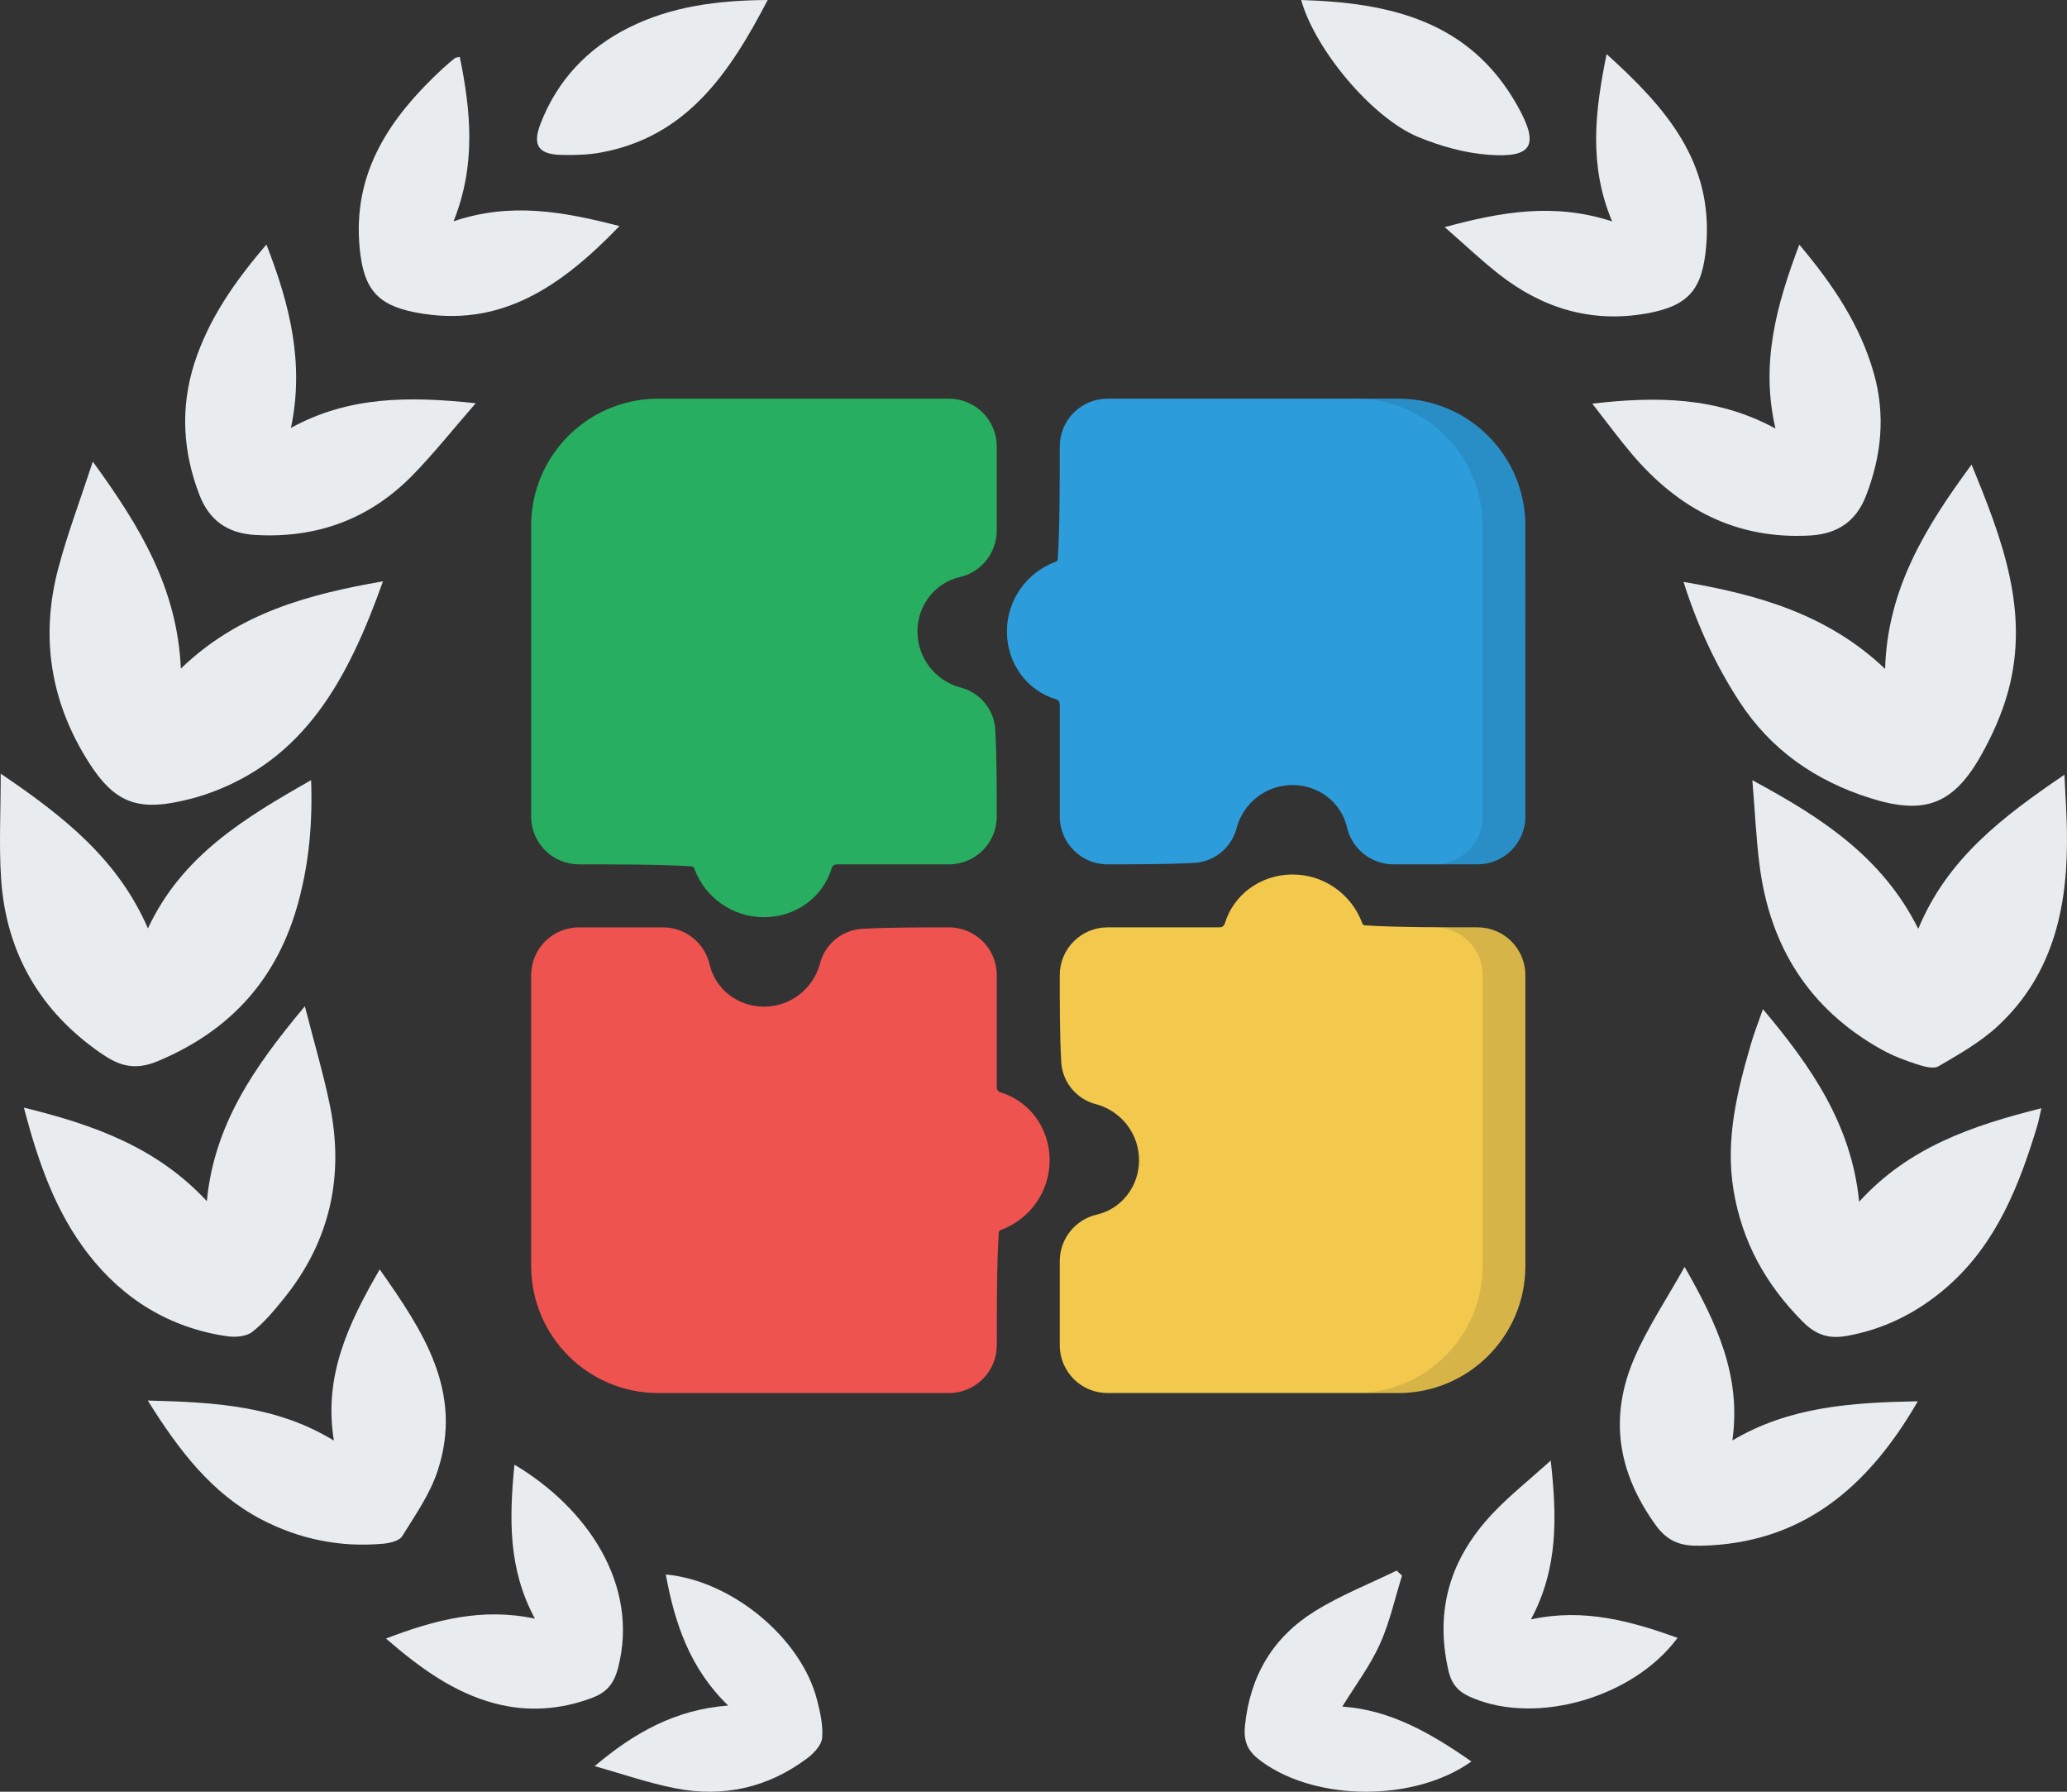 <svg width="120" height="104" viewBox="0 0 120 104" fill="none" xmlns="http://www.w3.org/2000/svg">
<rect x="0" y="0" width="120" height="104" fill="#333333" stroke="none"/>
<path d="M10.499 38.809C13.836 35.589 17.87 34.502 22.235 33.742C20.243 39.296 17.748 44.169 11.839 46.144C11.383 46.295 10.914 46.411 10.444 46.514C7.923 47.062 6.611 46.519 5.194 44.313C2.939 40.802 2.317 36.997 3.389 32.968C3.919 30.974 4.655 29.036 5.388 26.795C8.115 30.538 10.294 34.135 10.499 38.809Z" fill="#E9ECEF"/>
<path d="M18.062 45.284C18.153 47.822 17.93 50.112 17.325 52.349C16.125 56.782 13.428 59.808 9.155 61.597C7.75 62.185 6.838 61.808 5.875 61.146C2.336 58.71 0.348 55.307 0.063 50.991C-0.064 49.078 0.041 47.148 0.041 44.907C3.687 47.379 6.84 49.859 8.588 53.889C10.553 49.676 14.176 47.489 18.062 45.284Z" fill="#E9ECEF"/>
<path d="M1.389 64.292C5.435 65.286 9.091 66.581 12.008 69.72C12.438 65.241 14.788 61.889 17.699 58.408C18.233 60.502 18.773 62.312 19.151 64.155C19.999 68.3 19.148 72.074 16.474 75.379C15.916 76.068 15.337 76.769 14.647 77.309C14.3 77.581 13.664 77.632 13.191 77.563C9.864 77.079 7.164 75.424 5.119 72.785C3.229 70.345 2.216 67.47 1.389 64.292Z" fill="#E9ECEF"/>
<path d="M16.891 24.837C20.247 22.996 23.719 22.992 27.618 23.405C26.3 24.919 25.197 26.309 23.965 27.572C21.459 30.14 18.374 31.262 14.802 31.05C13.231 30.957 12.154 30.221 11.579 28.73C10.608 26.215 10.465 23.651 11.283 21.093C12.107 18.519 13.627 16.341 15.467 14.196C16.823 17.669 17.679 21.072 16.891 24.837Z" fill="#E9ECEF"/>
<path d="M8.578 81.293C12.454 81.394 16.035 81.578 19.384 83.619C18.771 79.864 20.229 76.818 22.043 73.682C24.58 77.278 26.916 80.802 25.403 85.384C24.959 86.728 24.107 87.946 23.351 89.165C23.18 89.44 22.635 89.569 22.248 89.604C19.756 89.83 17.378 89.346 15.168 88.191C12.292 86.687 10.397 84.201 8.578 81.293Z" fill="#E9ECEF"/>
<path d="M26.693 3.301C27.335 6.447 27.646 9.561 26.332 12.845C29.663 11.718 32.72 12.286 35.965 13.123C32.604 16.6 29.074 19.096 24.112 18.133C21.892 17.703 21.125 16.758 20.889 14.481C20.427 10.008 22.652 6.811 25.697 3.982C25.924 3.771 26.163 3.573 26.403 3.378C26.451 3.339 26.531 3.342 26.693 3.301Z" fill="#E9ECEF"/>
<path d="M29.865 85.016C34.069 87.511 37.127 91.969 35.887 96.796C35.625 97.816 35.148 98.267 34.323 98.572C32.495 99.245 30.61 99.372 28.736 98.876C26.355 98.247 24.404 96.836 22.407 95.109C25.266 94.012 28.002 93.307 31.056 93.954C29.491 91.076 29.565 88.118 29.865 85.016Z" fill="#E9ECEF"/>
<path d="M34.524 102.515C36.814 100.578 39.203 99.231 42.275 98.998C40.06 96.859 39.171 94.23 38.653 91.391C42.483 91.74 46.504 95.073 47.427 98.647C47.615 99.374 47.792 100.148 47.729 100.879C47.693 101.302 47.239 101.777 46.852 102.066C44.577 103.77 41.995 104.341 39.233 103.807C37.64 103.498 36.093 102.954 34.524 102.515Z" fill="#E9ECEF"/>
<path d="M44.568 0C42.346 4.269 39.848 7.958 34.846 8.86C34.108 8.992 33.339 9.01 32.587 8.992C31.265 8.962 30.898 8.436 31.376 7.193C32.351 4.656 34.118 2.794 36.514 1.599C38.986 0.365 41.661 0.02 44.568 0Z" fill="#E9ECEF"/>
<path d="M97.737 33.775C102.09 34.523 106.107 35.658 109.44 38.827C109.571 34.176 111.801 30.574 114.459 26.968C116.242 31.295 117.834 35.479 116.592 40.094C116.245 41.381 115.684 42.641 115.032 43.807C113.411 46.703 111.733 47.325 108.569 46.324C105.415 45.327 102.819 43.546 100.982 40.724C99.602 38.604 98.553 36.336 97.737 33.775Z" fill="#E9ECEF"/>
<path d="M111.367 53.912C113.058 49.828 116.257 47.415 119.852 44.966C119.907 46.18 119.974 47.162 119.994 48.146C120.081 52.444 119.293 56.467 116.007 59.535C114.994 60.48 113.745 61.188 112.54 61.892C112.231 62.072 111.655 61.894 111.241 61.759C110.559 61.538 109.878 61.278 109.253 60.93C105.06 58.599 102.757 54.968 102.152 50.227C101.955 48.688 101.886 47.133 101.734 45.289C105.775 47.462 109.292 49.759 111.366 53.913L111.367 53.912Z" fill="#E9ECEF"/>
<path d="M102.347 58.577C105.161 61.915 107.487 65.276 107.934 69.754C110.812 66.585 114.497 65.336 118.512 64.328C118.41 64.762 118.355 65.08 118.262 65.387C117.217 68.833 115.909 72.143 113.142 74.607C111.627 75.955 109.876 76.927 107.899 77.399C106.753 77.673 105.776 77.841 104.67 76.729C102.499 74.549 101.136 72.074 100.64 69.077C100.156 66.152 100.848 63.358 101.654 60.586C101.834 59.966 102.074 59.363 102.347 58.577Z" fill="#E9ECEF"/>
<path d="M103.074 24.873C102.197 21.084 103.131 17.715 104.459 14.2C106.41 16.515 107.983 18.85 108.782 21.655C109.474 24.086 109.231 26.455 108.33 28.781C107.756 30.261 106.677 30.991 105.094 31.082C100.793 31.328 97.425 29.537 94.707 26.317C93.96 25.431 93.273 24.493 92.439 23.427C96.193 23.003 99.645 23.019 103.074 24.873Z" fill="#E9ECEF"/>
<path d="M111.339 81.336C108.428 86.377 104.58 89.606 98.736 89.721C97.743 89.741 96.896 89.59 96.137 88.545C93.897 85.454 93.395 82.228 94.907 78.771C95.671 77.024 96.748 75.417 97.8 73.537C99.679 76.827 101.099 79.868 100.574 83.611C103.896 81.639 107.49 81.412 111.339 81.336Z" fill="#E9ECEF"/>
<path d="M93.273 3.142C96.691 6.225 99.456 9.376 99.057 14.237C98.847 16.795 98.058 17.764 95.559 18.2C92.385 18.754 89.561 17.896 87.052 15.94C86.026 15.141 85.08 14.237 83.872 13.183C87.208 12.28 90.254 11.762 93.592 12.852C92.233 9.616 92.583 6.5 93.273 3.142Z" fill="#E9ECEF"/>
<path d="M88.881 93.997C91.951 93.334 94.662 94.091 97.393 95.067C94.841 98.516 89.286 100.128 85.525 98.572C84.79 98.267 84.3 97.907 84.082 96.938C83.284 93.401 84.231 90.433 86.629 87.878C87.61 86.831 88.749 85.934 90.028 84.778C90.395 88.091 90.459 91.04 88.881 93.997Z" fill="#E9ECEF"/>
<path d="M81.394 91.46C80.974 92.797 80.676 94.189 80.1 95.455C79.525 96.716 78.672 97.849 77.927 99.059C80.719 99.247 83.1 100.62 85.422 102.245C82.137 104.586 76.477 104.574 73.279 102.273C72.558 101.755 72.165 101.248 72.277 100.161C72.58 97.233 73.923 95.022 76.336 93.521C77.831 92.592 79.495 91.94 81.082 91.164C81.186 91.263 81.29 91.361 81.394 91.46Z" fill="#E9ECEF"/>
<path d="M75.54 0C80.654 0.156 85.301 1.186 88.078 6.11C89.384 8.426 88.985 9.179 86.407 8.983C85.032 8.879 83.629 8.485 82.346 7.957C79.66 6.854 76.341 2.873 75.54 0Z" fill="#E9ECEF"/>
<g clip-path="url(#clip0_40000185_3349)">
<path fill-rule="evenodd" clip-rule="evenodd" d="M63.686 64.108C65.095 64.509 66.128 65.807 66.128 67.344C66.128 68.866 65.112 70.158 63.702 70.495C62.431 70.775 61.526 71.9 61.524 73.201V78.085C61.524 78.821 61.817 79.526 62.337 80.047C62.857 80.567 63.563 80.859 64.299 80.859L81.177 80.859C85.252 80.859 88.555 77.556 88.555 73.481C88.555 67.853 88.555 59.907 88.555 56.602C88.555 55.867 88.263 55.161 87.743 54.641C87.222 54.12 86.516 53.828 85.781 53.828H85.781C83.966 53.828 80.968 53.829 79.343 53.716C79.314 53.714 79.285 53.713 79.257 53.713C79.178 53.713 79.109 53.663 79.085 53.588C79.078 53.565 79.07 53.542 79.061 53.52C78.439 51.906 76.872 50.76 75.04 50.76C73.172 50.76 71.591 51.945 71.097 53.634C71.055 53.749 70.946 53.827 70.823 53.828C70.821 53.828 64.299 53.828 64.299 53.828C62.767 53.828 61.524 55.07 61.524 56.603C61.524 58.046 61.525 60.17 61.605 61.527C61.623 62.761 62.481 63.826 63.684 64.108L63.686 64.108Z" fill="#F2C94C"/>
<path fill-rule="evenodd" clip-rule="evenodd" d="M85.781 53.828C83.966 53.828 81.486 53.828 83.3 53.828H83.301C84.036 53.828 84.742 54.12 85.263 54.641C85.783 55.161 86.075 55.867 86.075 56.603C86.075 59.907 86.075 67.853 86.075 73.482C86.075 77.556 82.772 80.859 78.697 80.859H81.177C85.252 80.859 88.555 77.556 88.555 73.482C88.555 67.853 88.555 59.907 88.555 56.603C88.555 55.867 88.263 55.161 87.743 54.641C87.222 54.12 86.516 53.828 85.781 53.828H85.781Z" fill="#0A2130" fill-opacity="0.12"/>
<path fill-rule="evenodd" clip-rule="evenodd" d="M47.588 55.99C47.187 57.399 45.889 58.432 44.353 58.432C42.831 58.432 41.538 57.416 41.202 56.007C40.921 54.735 39.796 53.83 38.495 53.829H33.611C32.876 53.829 32.17 54.121 31.649 54.641C31.129 55.162 30.837 55.867 30.837 56.603L30.837 73.482C30.838 77.556 34.141 80.859 38.215 80.859C43.843 80.859 51.789 80.859 55.094 80.859C55.83 80.859 56.535 80.567 57.056 80.047C57.576 79.526 57.869 78.821 57.869 78.085C57.868 76.271 57.867 73.272 57.98 71.647C57.982 71.618 57.983 71.59 57.983 71.561C57.983 71.483 58.034 71.413 58.108 71.39C58.131 71.382 58.154 71.374 58.177 71.365C59.791 70.743 60.937 69.176 60.937 67.344C60.937 65.476 59.751 63.895 58.063 63.401C57.947 63.359 57.869 63.25 57.868 63.127C57.868 63.125 57.868 56.603 57.868 56.603C57.868 55.071 56.626 53.829 55.094 53.829C53.65 53.829 51.527 53.83 50.169 53.909C48.936 53.928 47.87 54.785 47.589 55.988L47.588 55.99Z" fill="#EF5350"/>
<path fill-rule="evenodd" clip-rule="evenodd" d="M55.706 39.891C54.296 39.49 53.263 38.192 53.263 36.656C53.263 35.133 54.279 33.841 55.689 33.505C56.96 33.224 57.865 32.099 57.867 30.798V25.914C57.867 25.178 57.574 24.473 57.054 23.952C56.534 23.432 55.828 23.14 55.092 23.14L38.214 23.14C34.139 23.141 30.836 26.443 30.836 30.518C30.836 36.146 30.836 44.092 30.836 47.397C30.836 48.133 31.128 48.838 31.648 49.359C32.169 49.879 32.875 50.171 33.61 50.171C35.425 50.171 38.423 50.17 40.048 50.283C40.077 50.285 40.106 50.286 40.135 50.286C40.213 50.286 40.282 50.337 40.306 50.411C40.313 50.434 40.321 50.457 40.33 50.48C40.952 52.093 42.519 53.239 44.351 53.239C46.219 53.239 47.8 52.054 48.294 50.366C48.336 50.25 48.445 50.172 48.569 50.171C48.57 50.171 55.092 50.171 55.092 50.171C56.624 50.171 57.867 48.929 57.867 47.397C57.867 45.953 57.866 43.83 57.786 42.472C57.768 41.239 56.91 40.173 55.707 39.891L55.706 39.891Z" fill="#27AE60"/>
<path fill-rule="evenodd" clip-rule="evenodd" d="M71.805 48.009C72.205 46.6 73.503 45.567 75.04 45.567C76.562 45.567 77.855 46.583 78.191 47.992C78.472 49.264 79.597 50.169 80.897 50.17H85.781C86.517 50.17 87.223 49.878 87.743 49.358C88.263 48.837 88.556 48.132 88.556 47.396L88.555 30.517C88.555 26.443 85.252 23.14 81.178 23.14C75.549 23.14 67.603 23.14 64.299 23.14C63.563 23.14 62.857 23.432 62.337 23.952C61.816 24.473 61.524 25.178 61.524 25.914C61.524 27.729 61.526 30.727 61.413 32.352C61.41 32.381 61.41 32.41 61.41 32.438C61.41 32.516 61.359 32.586 61.285 32.609C61.261 32.617 61.239 32.625 61.216 32.634C59.602 33.256 58.456 34.823 58.456 36.655C58.456 38.523 59.642 40.104 61.33 40.598C61.446 40.64 61.523 40.749 61.524 40.872C61.524 40.874 61.525 47.396 61.525 47.396C61.525 48.928 62.767 50.17 64.299 50.17C65.743 50.17 67.866 50.169 69.223 50.09C70.457 50.071 71.522 49.214 71.804 48.011L71.805 48.009Z" fill="#2D9CDB"/>
<path fill-rule="evenodd" clip-rule="evenodd" d="M81.178 23.14C75.549 23.14 78.697 23.14 78.697 23.14C82.772 23.14 86.075 26.443 86.075 30.518L86.076 47.396C86.076 48.132 85.783 48.838 85.263 49.358C84.743 49.878 84.037 50.171 83.301 50.171H85.781C86.517 50.171 87.223 49.878 87.743 49.358C88.263 48.838 88.556 48.132 88.556 47.396L88.555 30.518C88.555 26.443 85.252 23.14 81.178 23.14Z" fill="#0A2130" fill-opacity="0.12"/>
</g>
<defs>
<clipPath id="clip0_40000185_3349">
<rect width="57.72" height="57.72" fill="white" transform="translate(30.836 23.14)"/>
</clipPath>
</defs>
</svg>
